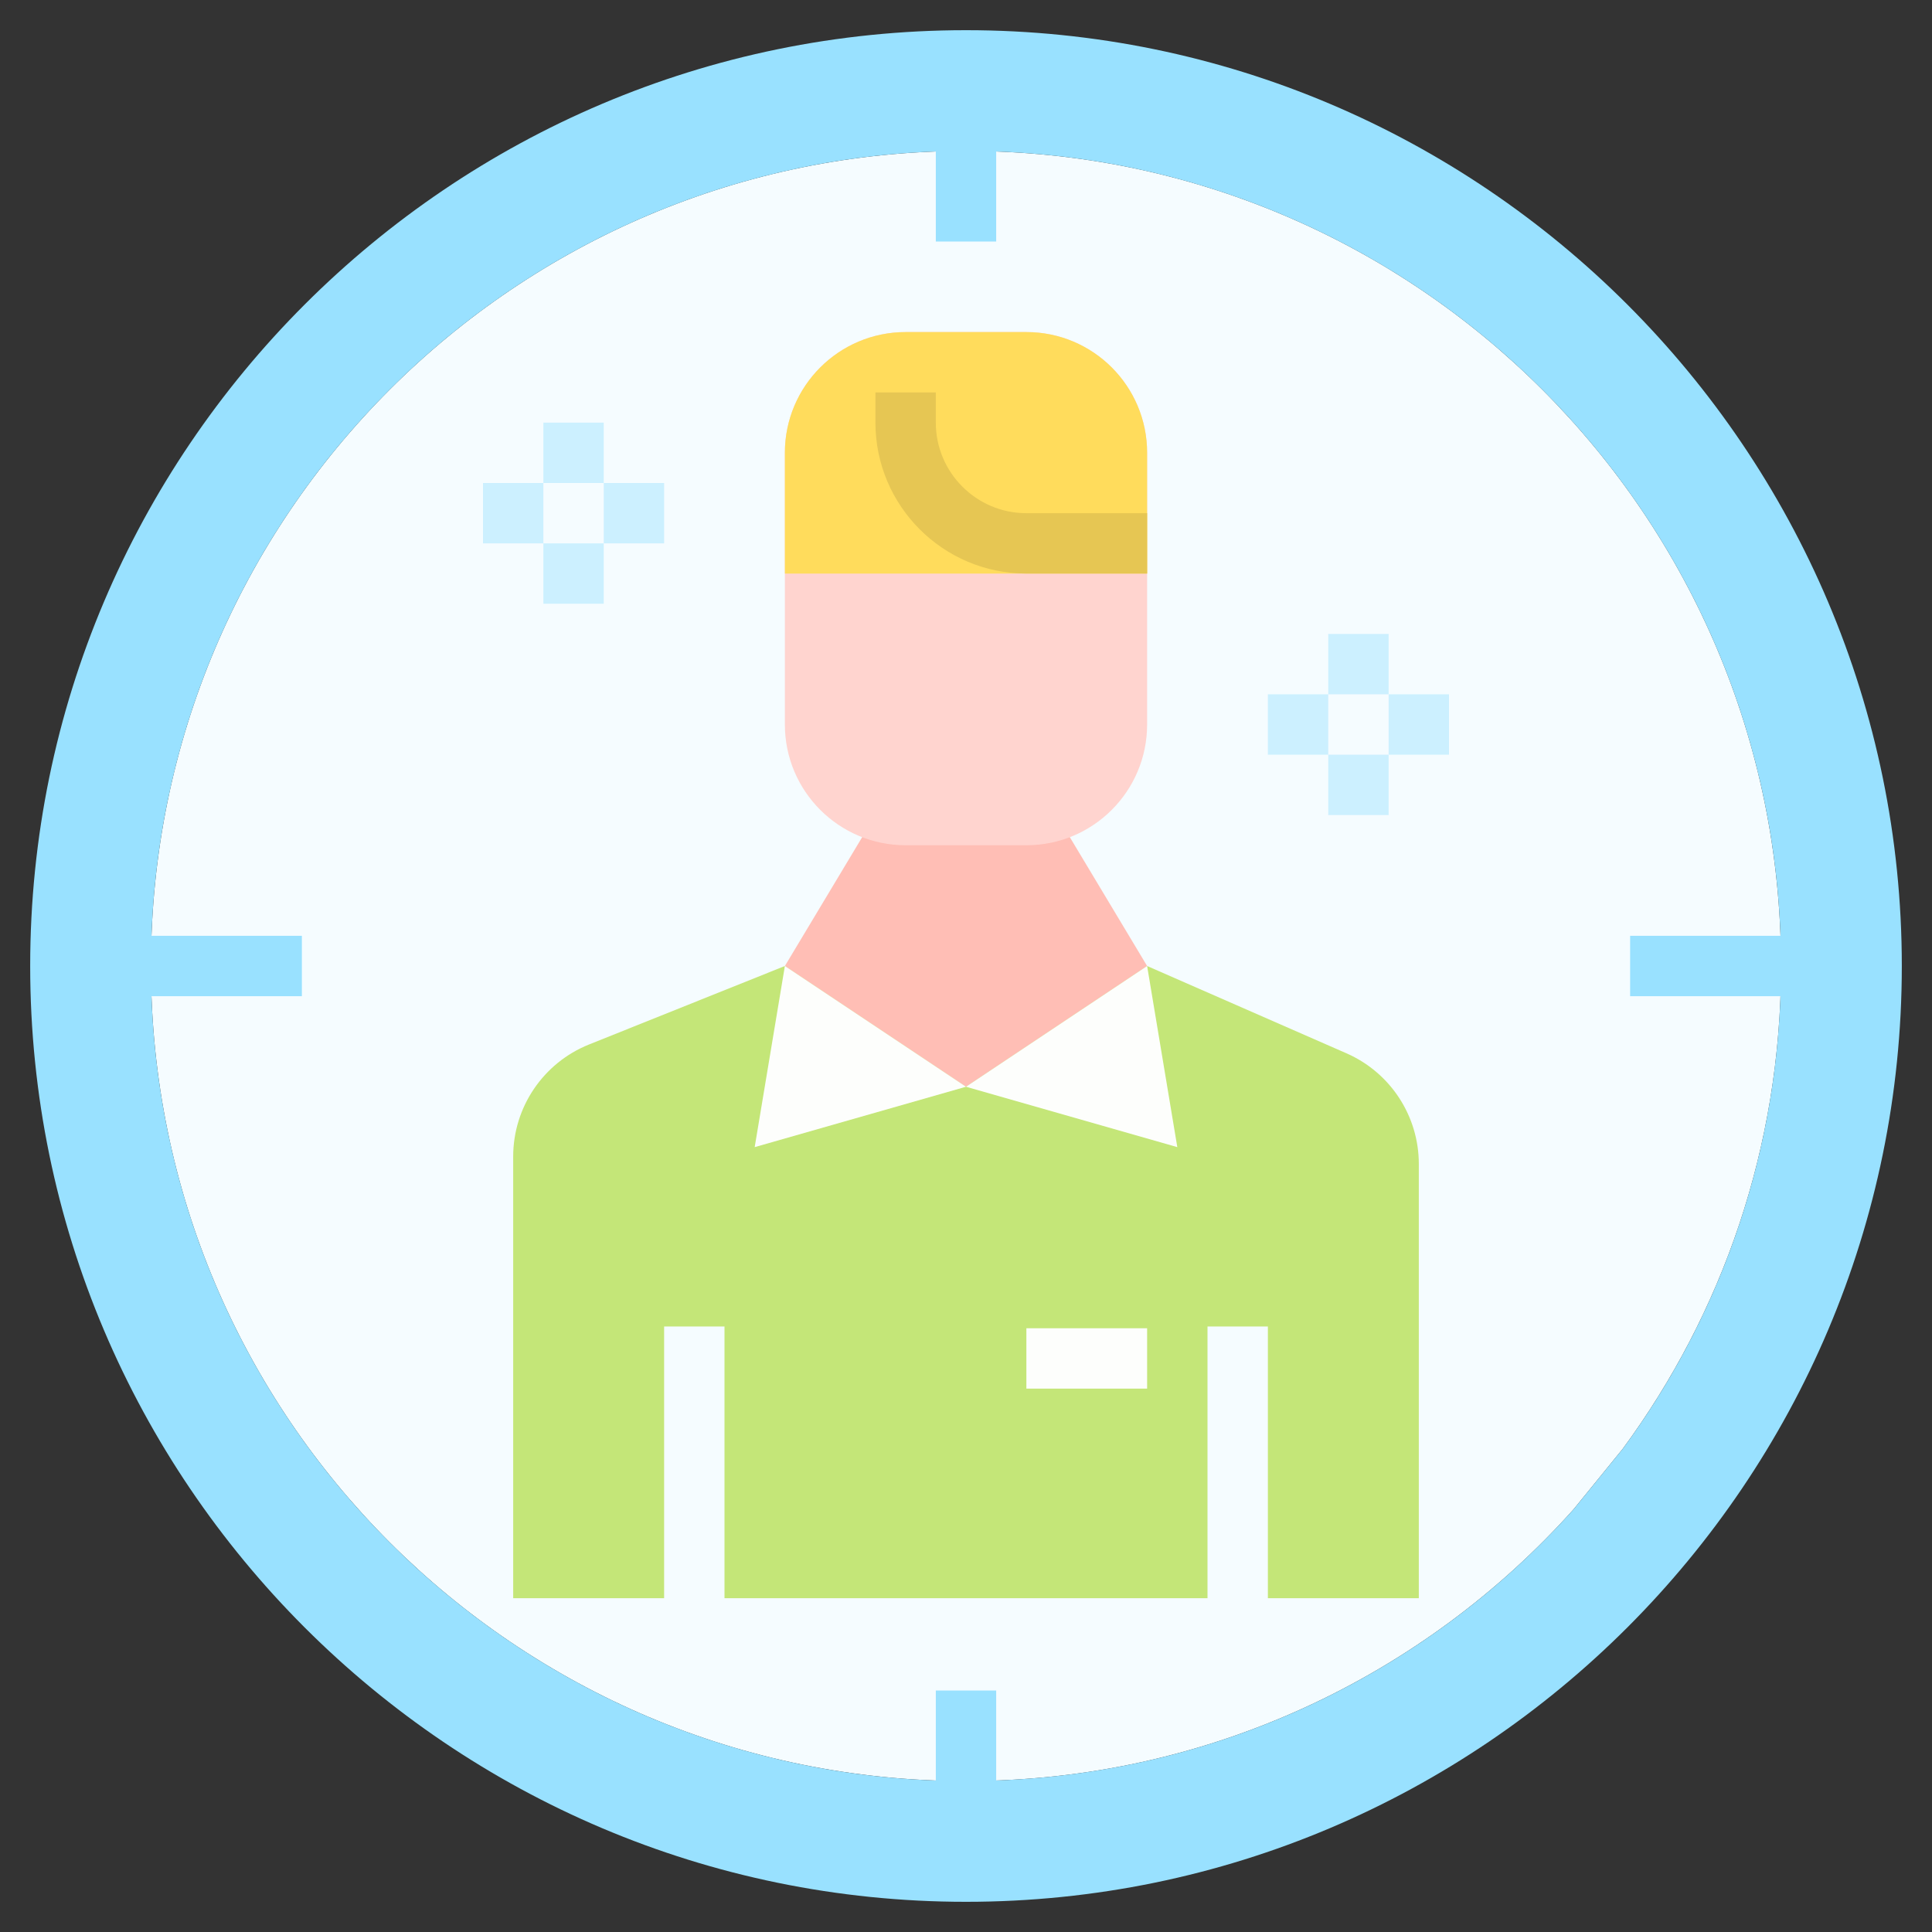 <svg id="Flat" enable-background="new 0 0 64 64" height="512" viewBox="0 0 64 64" width="512" xmlns="http://www.w3.org/2000/svg"><rect x="0" y="0" width="64" height="64" fill="#333333" stroke="none"/><path d="m52.125 50c-4.944 5.524-12.129 9-20.125 9-14.912 0-27-12.088-27-27s12.088-27 27-27 27 12.088 27 27c0 5.989-1.95 11.522-5.249 16z" fill="#f5fcff"/><path d="m29 27-3 5 6 5 6-5-3-5z" fill="#ffbeb5"/><path d="m32 1c-17.093 0-31 13.907-31 31s13.907 31 31 31 31-13.907 31-31-13.907-31-31-31zm21.751 47-1.626 2c-4.737 5.293-11.531 8.705-19.125 8.981v-2.981h-2v2.982c-14.117-.514-25.468-11.865-25.982-25.982h4.982v-2h-4.982c.514-14.117 11.865-25.468 25.982-25.982v2.982h2v-2.982c14.117.514 25.468 11.865 25.982 25.982h-4.982v2h4.981c-.204 5.604-2.115 10.773-5.23 15z" fill="#99e1ff"/><path d="m44.605 34.893-6.605-2.893-6 4-6-4-6.488 2.6c-1.517.609-2.512 2.079-2.512 3.713v14.629h5v-9h2v9h16v-9h2v9h5v-14.385c0-1.588-.94-3.026-2.395-3.664z" fill="#c4e678"/><g fill="#ccf0ff"><path d="m44 21h2v2h-2z"/><path d="m44 25h2v2h-2z"/><path d="m46 23h2v2h-2z"/><path d="m42 23h2v2h-2z"/><path d="m18 14h2v2h-2z"/><path d="m18 18h2v2h-2z"/><path d="m20 16h2v2h-2z"/><path d="m16 16h2v2h-2z"/></g><path d="m34 28h-4c-2.209 0-4-1.791-4-4v-9c0-2.209 1.791-4 4-4h4c2.209 0 4 1.791 4 4v9c0 2.209-1.791 4-4 4z" fill="#ffd4cf"/><path d="m38 15c0-2.209-1.791-4-4-4h-4c-2.209 0-4 1.791-4 4v4h12z" fill="#ffdc5c"/><path d="m38 19h-4c-2.757 0-5-2.243-5-5v-1h2v1c0 1.654 1.346 3 3 3h4z" fill="#e6c653"/><path d="m34 44h4v2h-4z" fill="#fdfefc"/><path d="m26 32-1 6 7-2z" fill="#fdfefc"/><path d="m38 32 1 6-7-2z" fill="#fdfefc"/></svg>